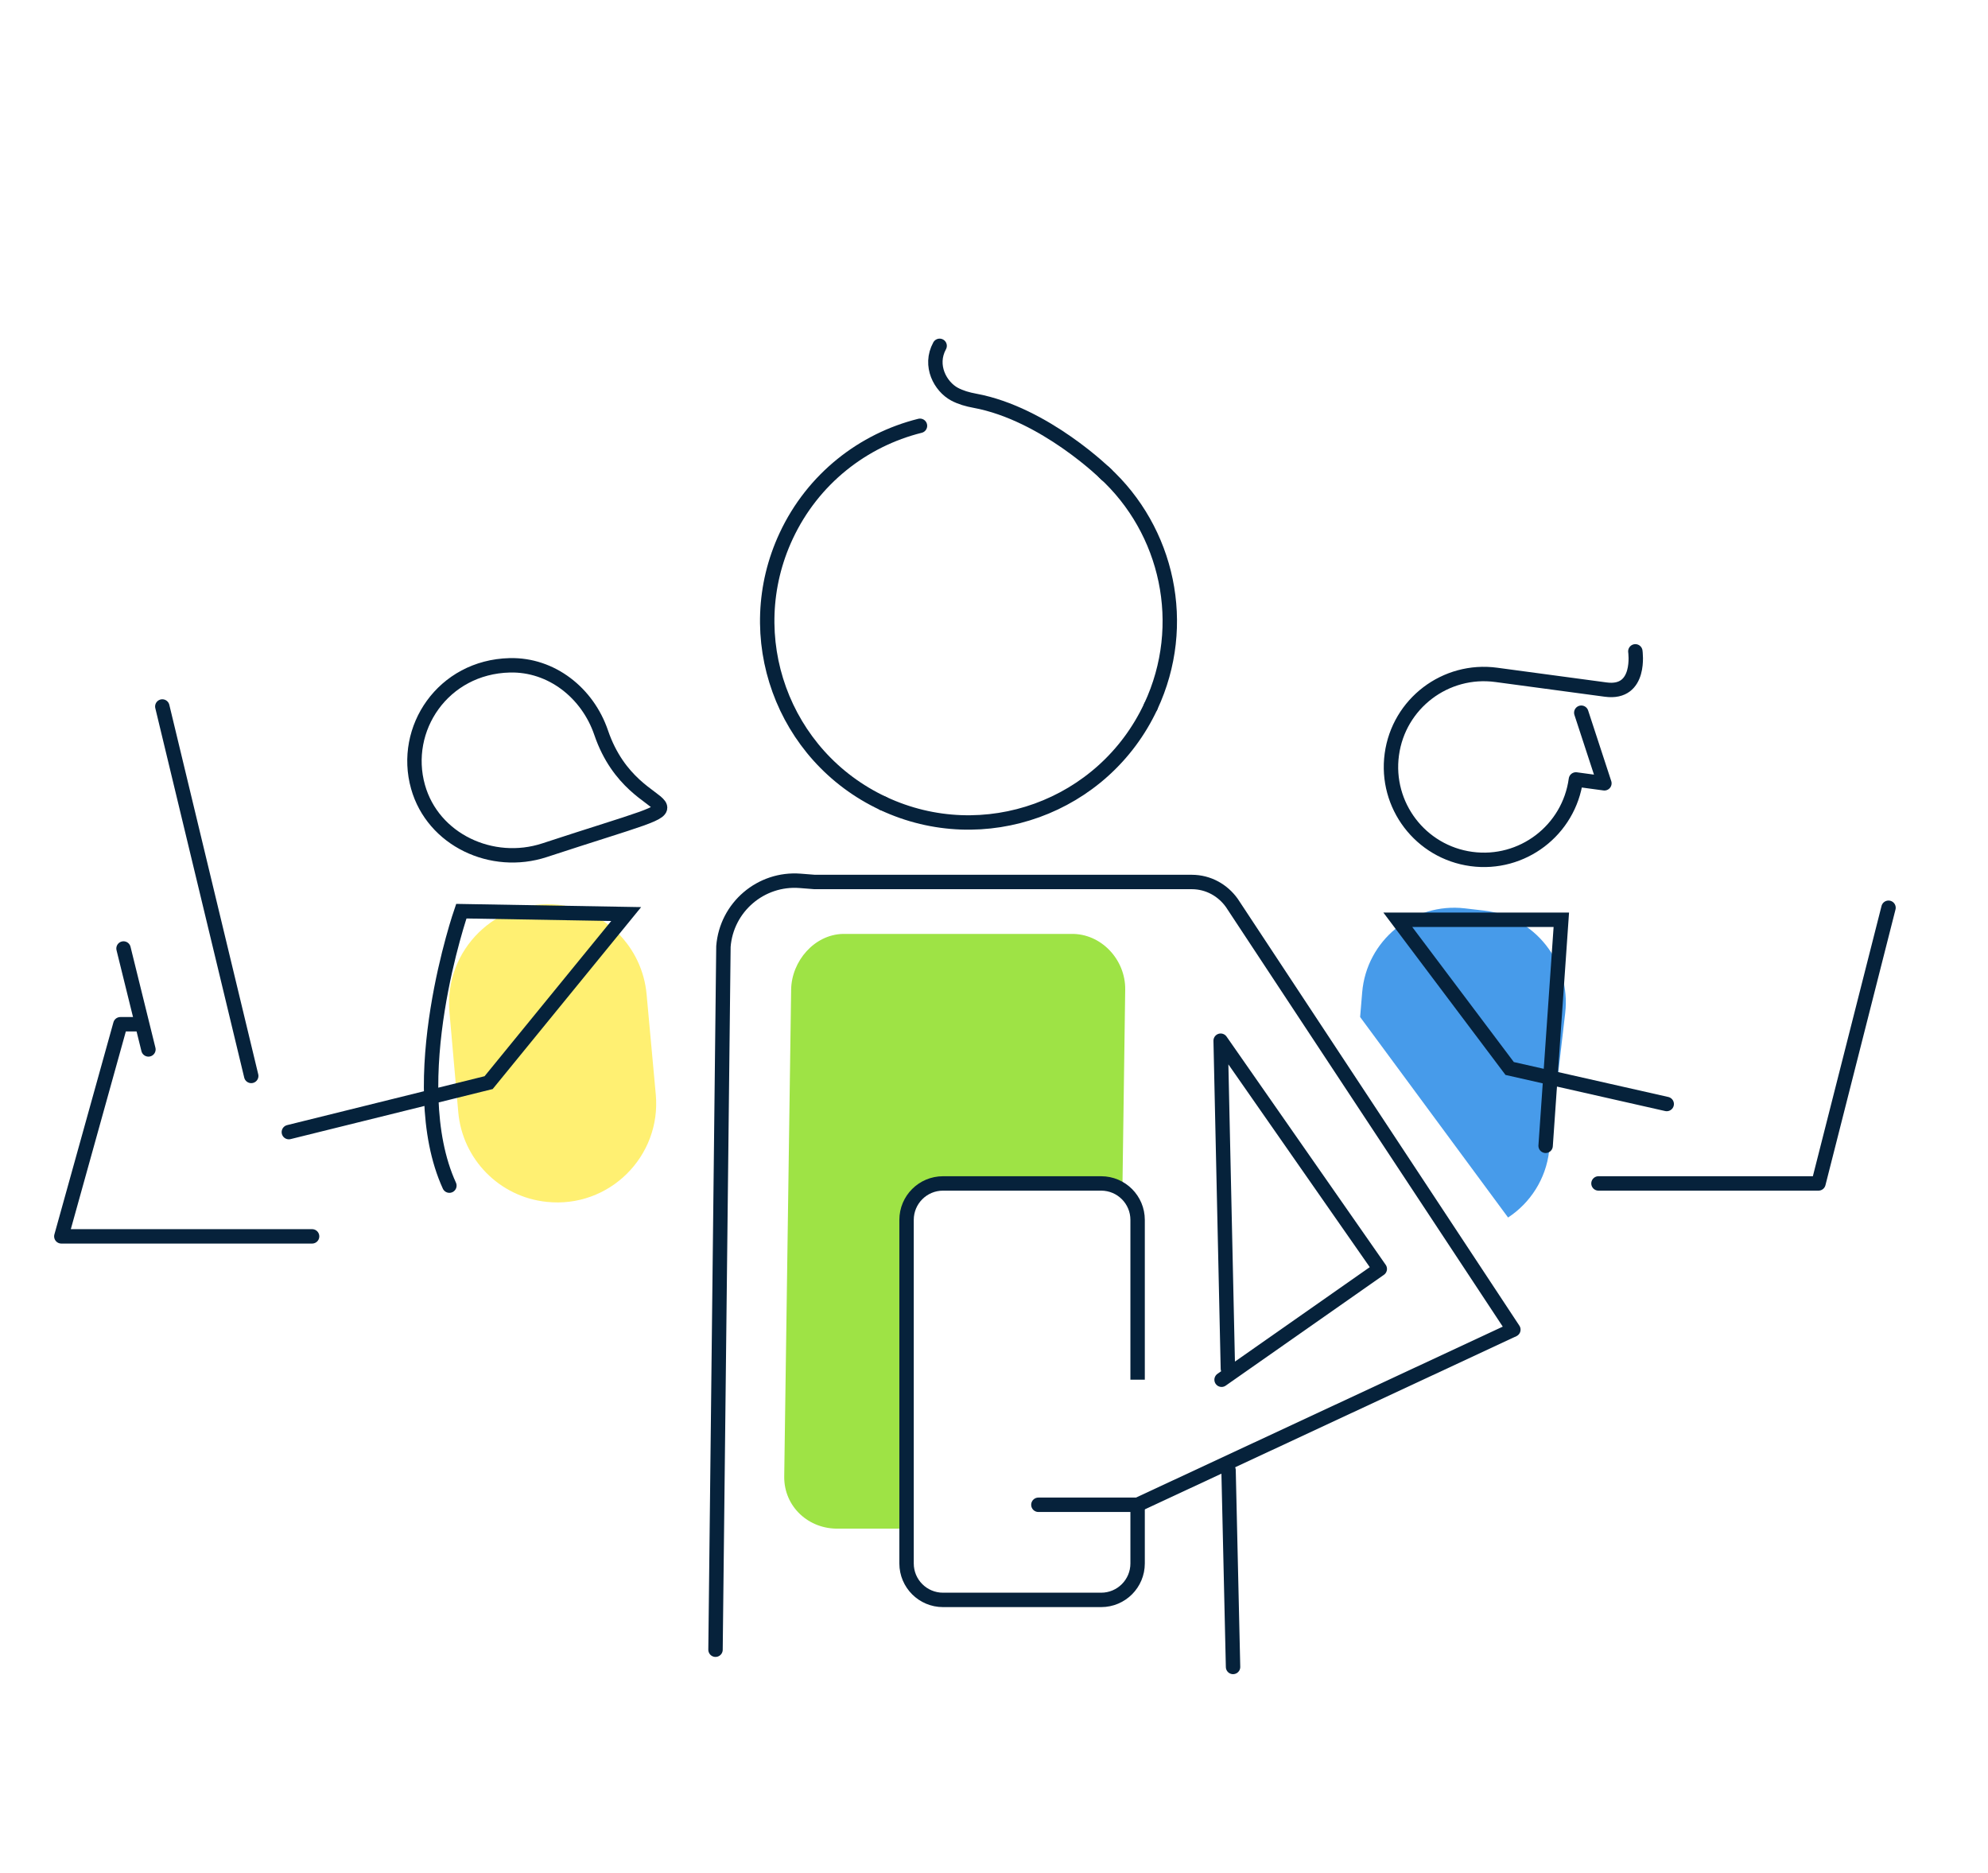 <?xml version="1.0" encoding="UTF-8"?>
<svg xmlns="http://www.w3.org/2000/svg" id="Layer_1" data-name="Layer 1" viewBox="0 0 276 260">
  <path id="shirt" d="M209.37,169.004c3.063-2.012,5.247-5.316,5.704-9.241l2.227-19.141c.819-7.036-4.221-13.403-11.257-14.222l-2.667-.31c-7.199-.838-13.662,4.452-14.263,11.674l-.284,3.409,20.54,27.83Z" style="fill: #0075e2; opacity: .72; stroke-width: 0px;"></path>
  <path id="head" d="M83.458,101.698c4.788,14.041,19.336,7.39-7.86,16.322-7.275,2.389-15.49-1.427-17.563-8.798-2.267-8.064,3.465-16.641,12.729-16.869,5.811-.143,10.818,3.843,12.694,9.345Z" style="fill: none; stroke: #06223b; stroke-linecap: round; stroke-linejoin: round; stroke-width: 2px;"></path>
  <path d="M227.04,90.414s.881,5.985-4.109,5.308-15.186-2.042-15.186-2.042c-7.057-.959-13.556,3.986-14.514,11.043-.959,7.057,3.986,13.556,11.043,14.514,7.057.959,13.556-3.986,14.514-11.043l3.955.537-3.209-9.8" style="fill: none; stroke: #06223b; stroke-linecap: round; stroke-linejoin: round; stroke-width: 2px;"></path>
  <path id="shirt-2" data-name="shirt" d="M75.915,166.834l-.05-.005c-6.535-.691-11.666-5.912-12.243-12.458l-1.226-13.909c-.759-8.614,6.532-15.78,15.132-14.871h0c6.517.689,11.64,5.884,12.239,12.409l1.276,13.914c.792,8.631-6.508,15.83-15.127,14.919Z" style="fill: #ffeb3c; opacity: .72; stroke-width: 0px;"></path>
  <path id="bottom_left_arm" data-name="bottom left arm" d="M40.102,157.149l27.736-6.868,19.098-23.401-22.89-.399s-8.221,23.713-1.657,38.097" style="fill: none; stroke: #05223b; stroke-linecap: round; stroke-miterlimit: 10; stroke-width: 2px;"></path>
  <polyline points="231.395 153.248 209.592 148.318 194.061 127.674 216.763 127.674 214.584 159.05" style="fill: none; stroke: #06223b; stroke-linecap: round; stroke-miterlimit: 10; stroke-width: 2px;"></polyline>
  <path d="M122.614,111.526c-13.975-6.542-20-23.175-13.458-37.15,3.715-7.934,10.682-13.306,18.568-15.271" style="fill: none; stroke: #06223b; stroke-linecap: round; stroke-linejoin: round; stroke-width: 2px;"></path>
  <path d="M153.299,65.578c8.801,8.026,11.782,21.135,6.466,32.49" style="fill: none; stroke: #06223b; stroke-linecap: round; stroke-linejoin: round; stroke-width: 2px;"></path>
  <path d="M153.638,65.894s-8.566-8.467-18.304-10.268c-.982-.181-1.95-.446-2.829-.919-1.925-1.037-3.563-3.936-2.053-6.702" style="fill: none; stroke: #06223b; stroke-linecap: round; stroke-linejoin: round; stroke-width: 2px;"></path>
  <path d="M159.764,98.068c-6.542,13.975-23.175,20-37.15,13.458" style="fill: none; stroke: #06223b; stroke-linecap: round; stroke-linejoin: round; stroke-width: 2px;"></path>
  <path d="M156.216,137.368l-.39,27.86c-.1-.07-.2-.14-.3-.2-.35-.22-.74-.4-1.14-.52-.15-.05-.29-.09-.44-.12-.03,0-.06-.01-.1-.02-.14-.02-.28-.05-.42-.06-.18-.02-.36-.03-.55-.03h-21.96c-2.79,0-5.06,2.26-5.06,5.06v42.85h-9.37c-4.2.14-7.67-3.05-7.61-7.25l.96-67.57c.06-3.96,3.23-7.64,7.19-7.73h31.66c4.17-.1,7.59,3.56,7.53,7.73Z" style="fill: #9ee345; stroke-width: 0px;"></path>
  <path d="M157.938,191.514v-22.181c0-2.794-2.265-5.059-5.059-5.059h-21.96c-2.794,0-5.059,2.265-5.059,5.059v47.691c0,2.794,2.265,5.059,5.059,5.059h21.96c2.794,0,5.059-2.265,5.059-5.059v-8.146" style="fill: none; stroke: #06223b; stroke-linejoin: round; stroke-width: 2px;"></path>
  <line x1="170.563" y1="204.07" x2="171.188" y2="231.391" style="fill: none; stroke: #06223b; stroke-linecap: round; stroke-linejoin: round; stroke-width: 2px;"></line>
  <polyline points="169.596 191.522 191.559 176.14 169.467 144.46 170.471 189.985" style="fill: none; stroke: #06223b; stroke-linecap: round; stroke-linejoin: round; stroke-width: 2px;"></polyline>
  <path d="M99.337,228.998l1.099-97.617c.427-5.458,5.197-9.537,10.655-9.11l2.003.157h52.348c2.343,0,4.342,1.176,5.579,2.91l39.084,59.23-52.168,24.311h-13.775" style="fill: none; stroke: #06223b; stroke-linecap: round; stroke-linejoin: round; stroke-width: 2px;"></path>
  <line x1="22.534" y1="98.068" x2="34.879" y2="149.352" style="fill: none; stroke: #06223b; stroke-linecap: round; stroke-miterlimit: 10; stroke-width: 2px;"></line>
  <polyline points="221.921 164.274 252.463 164.274 262.188 126.005" style="fill: none; stroke: #06223b; stroke-linecap: round; stroke-linejoin: round; stroke-width: 2px;"></polyline>
  <polyline points="43.328 171.62 8.515 171.62 16.712 142.175 19.242 142.175" style="fill: none; stroke: #06223b; stroke-linecap: round; stroke-linejoin: round; stroke-width: 2px;"></polyline>
  <line x1="17.149" y1="131.661" x2="20.607" y2="145.671" style="fill: none; stroke: #06223b; stroke-linecap: round; stroke-linejoin: round; stroke-width: 2px;"></line>
  <rect width="276" height="260" style="fill: none; stroke-width: 0px;"></rect>
</svg>
